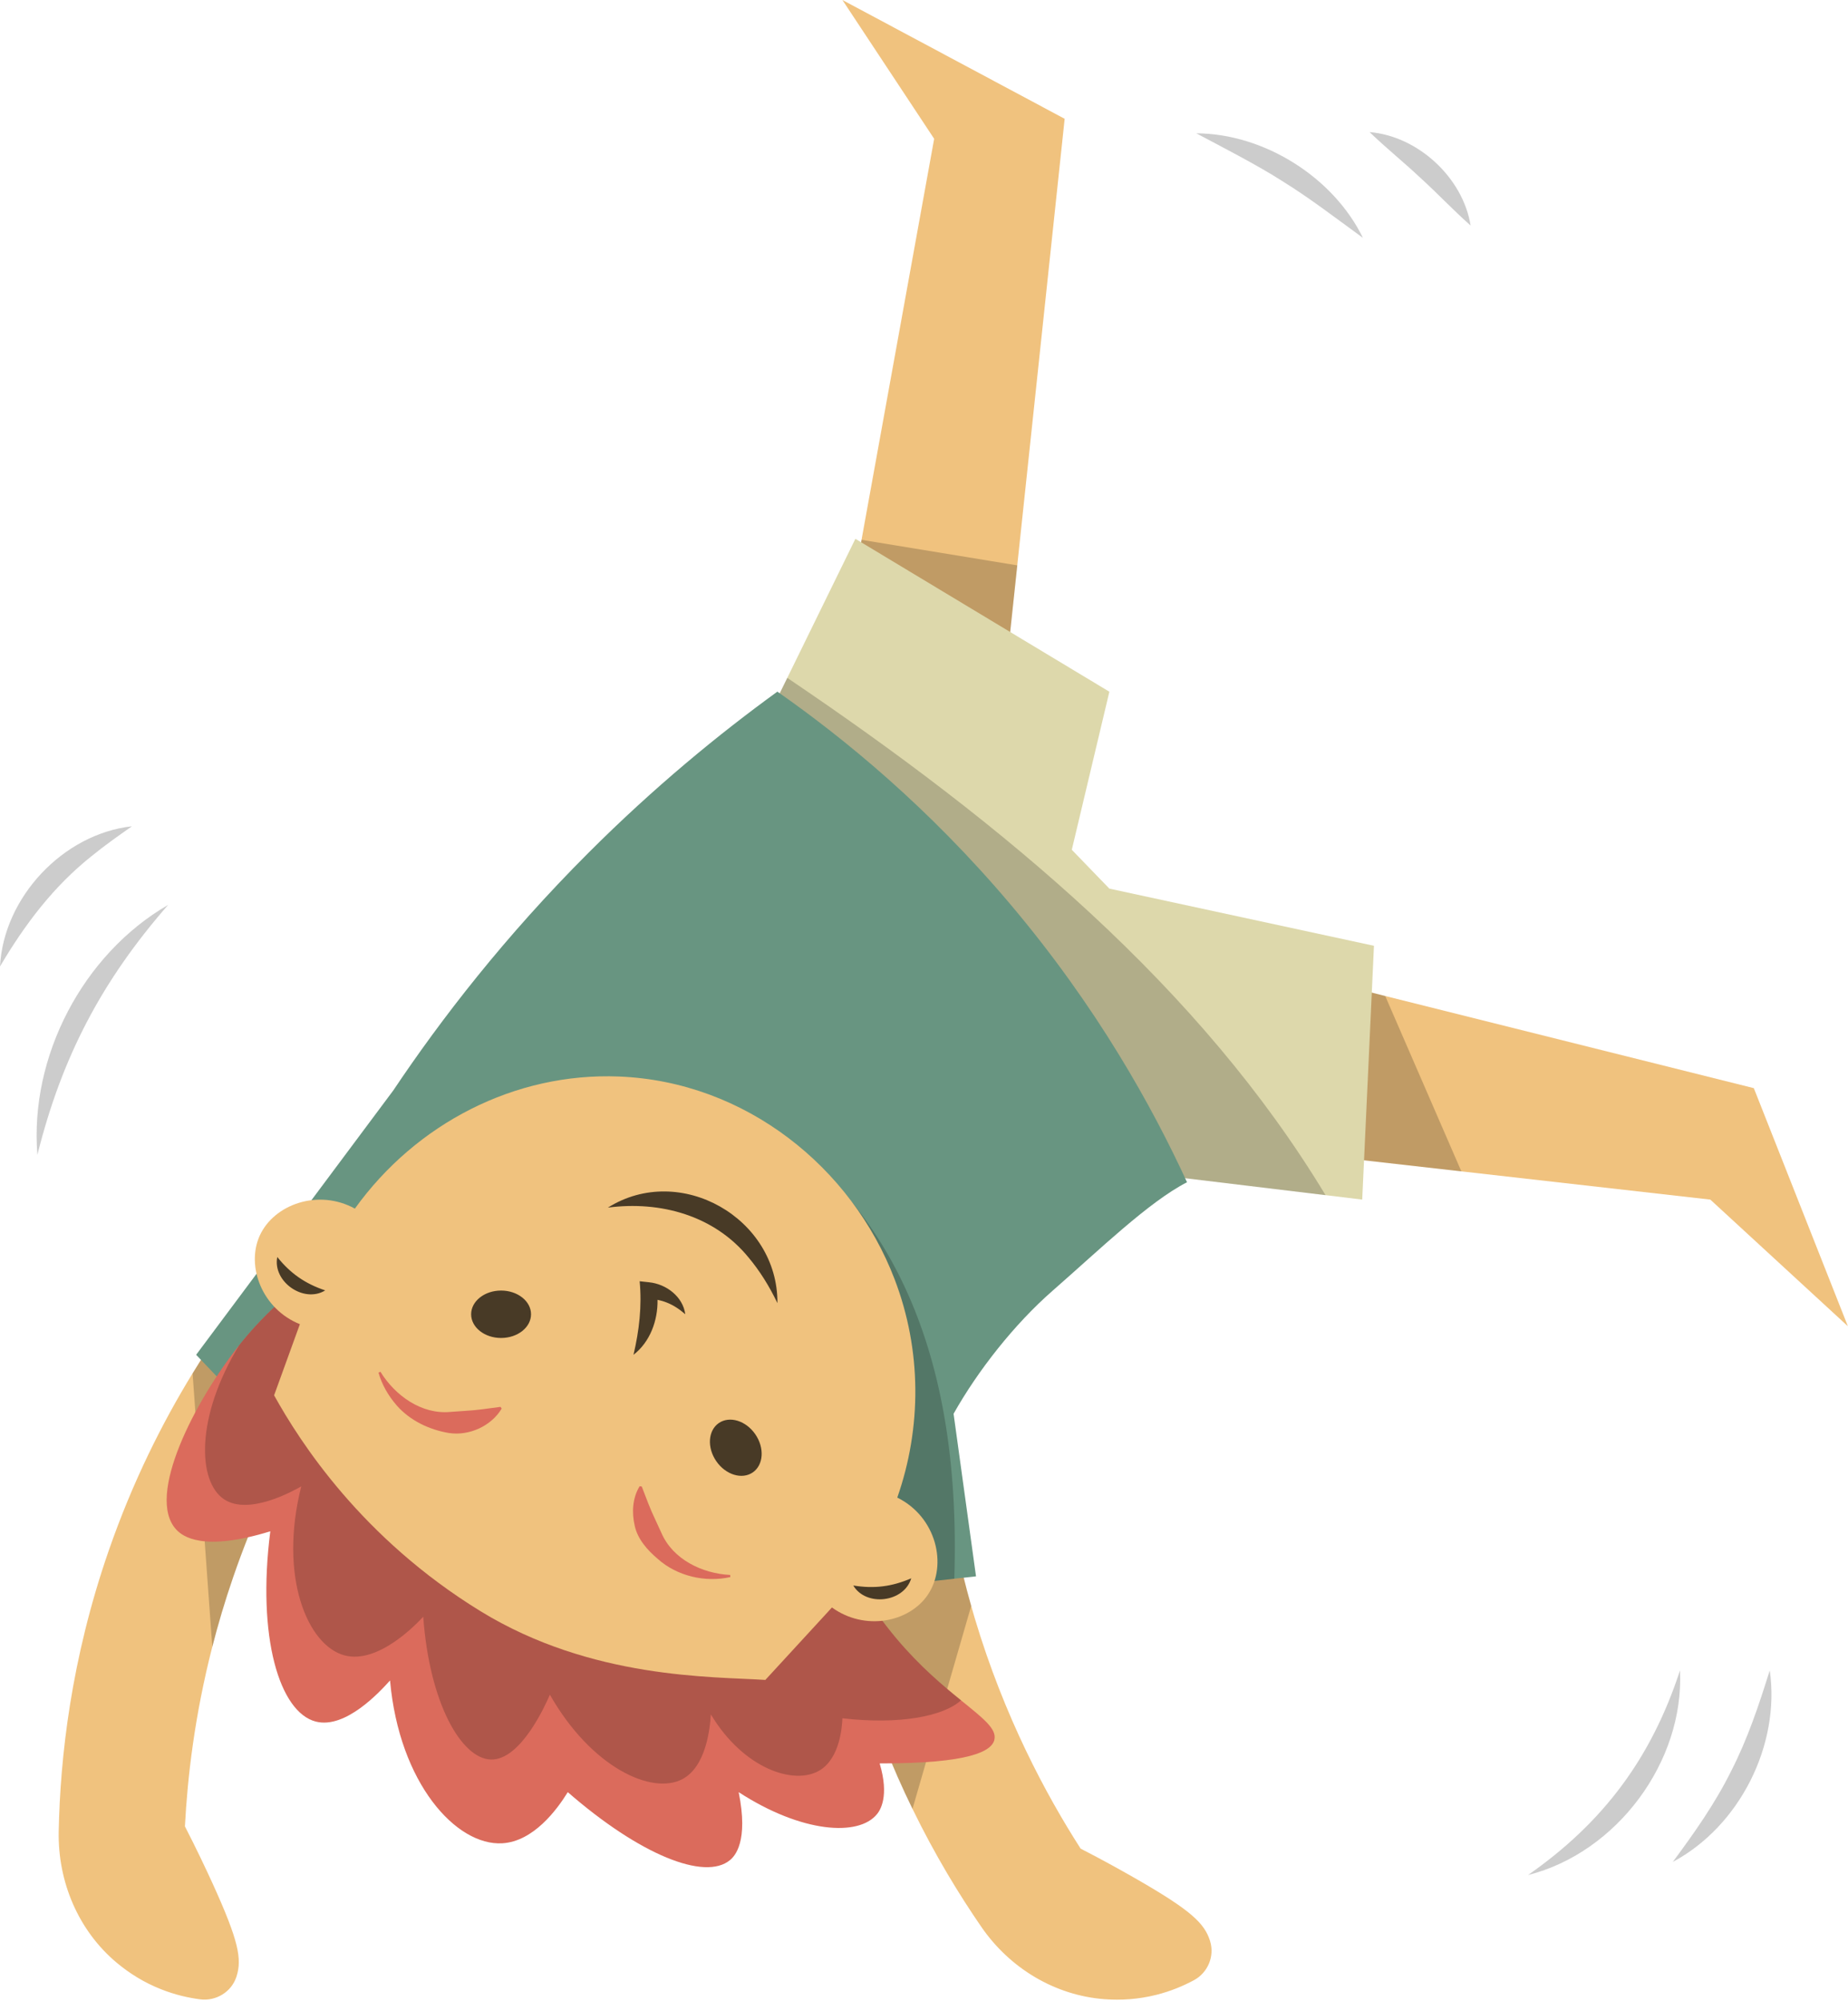 <?xml version="1.0" encoding="UTF-8"?>
<!DOCTYPE svg PUBLIC '-//W3C//DTD SVG 1.0//EN'
          'http://www.w3.org/TR/2001/REC-SVG-20010904/DTD/svg10.dtd'>
<svg height="490.4" preserveAspectRatio="xMidYMid meet" version="1.0" viewBox="0.0 0.0 453.0 490.4" width="453.0" xmlns="http://www.w3.org/2000/svg" xmlns:xlink="http://www.w3.org/1999/xlink" zoomAndPan="magnify"
><g id="change1_1"
  ><path d="M206.5,0l54.48,29.11-11.62,109.43-3.08,28.94-36.03-29.98.94-5.23,17.8-98.26L206.5,0ZM429.91,266.64l-90.36-22.58-5.34-1.34-4.04,41.13,28.04,3.18,61.04,6.92,33.72,31.03-23.06-58.35Z" fill="#f0c27e"
  /></g
  ><g id="change2_1"
  ><path d="M211.2,132.28l38.17,6.26-3.08,28.94-36.03-29.98.94-5.23ZM339.56,244.06l-5.34-1.34-4.04,41.13,28.04,3.18-18.66-42.97Z" opacity=".2"
  /></g
  ><g id="change3_1"
  ><path d="M336.8,231.75l-2.88,62.2-8.98-1.09-42.9-5.18-93.4-112.71,4.35-8.87,16.69-34.07,62.26,37.47-9.21,38.73,9.21,9.52,64.86,14.01Z" fill="#ddd8ab"
  /></g
  ><g id="change2_2"
  ><path d="M324.94,292.87l-42.9-5.18-93.4-112.71,4.35-8.87c53.54,36.15,101.29,76,131.95,126.77Z" opacity=".2"
  /></g
  ><g id="change1_2"
  ><path d="M72.94,302.34c6.69,6.18,13.38,12.36,20.08,18.53-5.64,7.15-12.24,16.39-18.7,27.72-6.17,10.78-12.2,23.41-17.19,37.94-2.01,5.84-3.7,11.54-5.1,17.04-4.35,16.96-6.08,32.05-6.7,43.97,2.84,5.52,5.1,10.31,6.82,14.07,6.36,13.98,7.21,18.45,5.81,22.76-.01.03-.02.05-.03.08-1.23,3.7-5.01,5.97-8.87,5.47-2.92-.38-6.17-1.12-9.55-2.46-4.23-1.66-7.81-3.94-10.84-6.46-9.48-7.91-14.52-19.9-14.28-32.23.36-18.01,2.99-42.15,12.31-68.94,5.83-16.78,13.09-31.2,20.5-43.29,2.34-3.83,4.7-7.43,7.04-10.8,6.79-9.77,13.35-17.56,18.7-23.4ZM296.63,475.66s-.01-.06-.02-.08c-1.37-4.32-4.68-7.47-17.99-15.12-3.58-2.05-8.21-4.64-13.73-7.47-8.53-13.31-18.7-32.25-25.95-56.46-.3-1.01-.59-2.01-.87-3.01-2.9-10.24-4.88-20.01-6.18-29.12-2.39-16.63-2.53-31.08-2.02-42.16-9.05-1.12-18.08-2.24-27.13-3.36-1.5,12.5-2.62,30.83-.06,52.66,1.35,11.55,3.73,24.08,7.62,37.27,3.79,12.83,8.44,24.33,13.38,34.44,5.55,11.4,11.46,21.05,16.87,28.91,6.96,10.12,18.03,16.83,30.27,17.73,3.94.29,8.18.04,12.59-1.06,3.56-.89,6.64-2.19,9.26-3.6,3.4-1.83,5.11-5.87,3.96-9.57Z" fill="#f0c27e"
  /></g
  ><g id="change2_3"
  ><path d="M59.09,329.08l15.24,19.52c-6.17,10.78-12.2,23.41-17.19,37.94-2.01,5.84-3.7,11.54-5.1,17.04l-4.83-67.03c2.34-3.83,4.7-7.43,7.04-10.8l4.85,3.33ZM231.9,364.4l-29.22,7.14c1.35,11.55,3.73,24.08,7.62,37.27,3.79,12.83,8.44,24.33,13.38,34.44l14.39-49.73c-2.9-10.24-4.88-20.01-6.18-29.12Z" opacity=".2"
  /></g
  ><g id="change4_1"
  ><path d="M290.97,289.7c-9.35,4.79-21.48,16.56-32.89,26.53-9.47,8.27-18.39,19.65-24.33,30.2l5.5,39.84-5.32.58-15.79,1.71-105.28,11.39-64.78-67.97,48.32-64.77c11.71-17.49,27.33-37.73,47.84-58.23,16.16-16.15,32.03-29.14,46.32-39.5,16.29,11.39,36.97,28.26,57.17,52.18,21.18,25.08,34.7,49.47,43.24,68.03Z" fill="#689581"
  /></g
  ><g id="change2_4"
  ><path d="M233.93,386.86l-15.79,1.71-53.27-9.86,22.94-103.6c29.83,20.83,47.96,54.95,46.12,111.76Z" opacity=".2"
  /></g
  ><g id="change5_1"
  ><path d="M243.76,426.3c-.66,2.77-5.79,5.85-28.13,5.81,2.43,8.13.08,11.51-.62,12.39-4.49,5.62-18.52,4.66-33.94-5.35,2.46,12.12-.94,15.68-2.14,16.66-6.15,5.09-22.04-1.24-39.75-16.66-2.68,4.35-8.43,12.08-16.05,12.53-11.3.67-25.27-14.71-27.52-39.9-2.45,2.73-10.9,11.95-18.19,10.08-8.92-2.28-14.48-20.72-11.16-46.63-16.54,5.09-21.52,1.26-23.09-.46-7.5-8.2,4.68-31.56,15.43-45.11.16-.2.31-.4.47-.6,2.06-2.54,4.18-4.87,6.29-6.97,3.37-3.36,6.74-6.18,9.94-8.53l34.78,9.32,96.52,58.17c2.37,4.97,6.46,12.54,13.15,20.48,5.77,6.85,11.42,11.56,15.81,15.11,5.37,4.37,8.83,6.99,8.19,9.65Z" fill="#db6b5c"
  /></g
  ><g id="change2_5"
  ><path d="M235.57,416.65c-4.31,3.91-15.04,6.02-29.07,4.4-.08,2.09-.62,9.76-5.55,12.75-6.25,3.8-18.75-.42-26.7-13.71-.2,3.37-1.14,12.79-6.98,15.87-7.5,3.97-22.33-2.88-32.48-20.69-1.01,2.34-7.07,16.05-14.43,15.89-7.26-.18-15.09-13.81-16.61-35-1.59,1.72-10.98,11.64-19.25,9.49-9.1-2.38-16.24-19.27-10.65-41.43-2.07,1.18-12.91,7.2-18.94,3.16-6.52-4.37-6.98-20.22,3.71-37.72.16-.2.31-.4.47-.6,2.06-2.54,4.18-4.87,6.29-6.97,3.37-3.36,6.74-6.18,9.94-8.53l34.78,9.32,96.52,58.17c2.37,4.97,6.46,12.54,13.15,20.48,5.77,6.85,11.42,11.56,15.81,15.11Z" opacity=".2"
  /></g
  ><g id="change1_3"
  ><path d="M227.46,390.75c-4.58,6.83-15.52,8.96-23.53,3.14-.28.31-.55.62-.83.92-6.42,6.98-9.07,9.86-15.49,16.84-12.92-.84-42.61-.15-69.82-16.84-29.15-17.89-44.28-41.51-50.6-52.9l6.32-17.43c-9.24-3.71-13.24-14.17-9.85-21.68,3.48-7.69,14.37-11.57,23.33-6.64,14.99-20.84,39.22-33.39,64.74-32.37,31.01,1.24,57.07,22.23,67.57,49.69,6.66,17.41,6.65,36.36.65,53.49,9.61,4.75,12.36,16.55,7.51,23.78Z" fill="#f0c27e"
  /></g
  ><g id="change5_2"
  ><path d="M122.68,344.73l.3.43c-2.57,4.3-7.98,6.73-12.91,5.99-4.87-.81-9.54-3.04-12.81-6.74-2.08-2.4-3.66-5.13-4.48-8.07l.48-.2c3.6,5.86,10.09,10.48,17.08,9.84,0,0,3.84-.27,3.84-.27,2.62-.14,5.29-.54,8.5-.97ZM178.98,385.93c-6.87-.35-14.03-3.82-16.83-10.26l-1.61-3.5c-1.14-2.36-2.07-4.9-3.23-7.92l-.52-.06c-1.76,2.89-1.95,6.4-1.21,9.65.71,3.33,3.14,6.02,5.65,8.15,4.74,4.25,11.71,5.84,17.81,4.45l-.06-.52Z" fill="#db6b5c"
  /></g
  ><g id="change2_6"
  ><path d="M41.21,221.74c-16.26,18.61-26.05,37.25-32.04,61.23-1.96-24.05,11.15-49.15,32.04-61.23ZM22.58,209.68c3.06-2.49,6.32-4.79,9.77-7.21-16.87,1.87-31.47,17.41-32.35,34.35,6.14-10.38,13.15-19.66,22.58-27.14ZM293.25,32.67c6.21,3.3,15.29,7.96,21.1,11.72,6.89,4.26,13.07,9.06,19.74,13.89-7.26-14.89-24.28-25.54-40.84-25.61ZM335.72,32.37c4.22,4.05,8.4,7.38,12.54,11.28,4.21,3.83,7.85,7.73,12.23,11.62-1.87-11.74-12.93-21.94-24.77-22.9ZM411.82,409.31c-7.01,21.44-18.76,37.25-37.25,50.15,21.74-5.49,38.33-27.74,37.25-50.15ZM433.82,409.31c-2.69,8.6-5.42,16.77-9.47,24.69-3.96,7.96-8.93,15-14.29,22.24,16.34-8.72,26.39-28.6,23.76-46.93Z" opacity=".2"
  /></g
  ><g id="change2_7"
  ><path d="M130.17,322.05c0,3.21-3.29,5.81-7.34,5.81s-7.34-2.6-7.34-5.81,3.29-5.81,7.34-5.81,7.34,2.6,7.34,5.81ZM176.2,348.71c-2.64,1.82-2.92,6-.62,9.34,2.3,3.34,6.3,4.57,8.95,2.75,2.64-1.82,2.92-6,.62-9.34s-6.3-4.57-8.95-2.75ZM159.1,314.21s-2.3-.25-2.3-.25c.58,6.08-.11,12.05-1.51,18.02,4.06-3.14,5.98-8.39,5.89-13.47.76.15,1.52.37,2.27.67,1.66.65,3.12,1.64,4.53,2.86-.57-4.31-4.66-7.41-8.88-7.83ZM148.98,295.92c12.95-1.71,26.13,1.95,34.51,12.21,2.74,3.27,5.08,7.01,7.08,11.19.15-20.82-23.86-34.53-41.58-23.39ZM209.16,388.51c3.14,5.29,12.47,4.15,14.21-1.76-4.73,2.05-9.12,2.6-14.21,1.76ZM67.97,308.02c-1.2,6.04,6.51,11.42,11.75,8.18-4.89-1.63-8.53-4.15-11.75-8.18Z" opacity=".7"
  /></g
></svg
>

